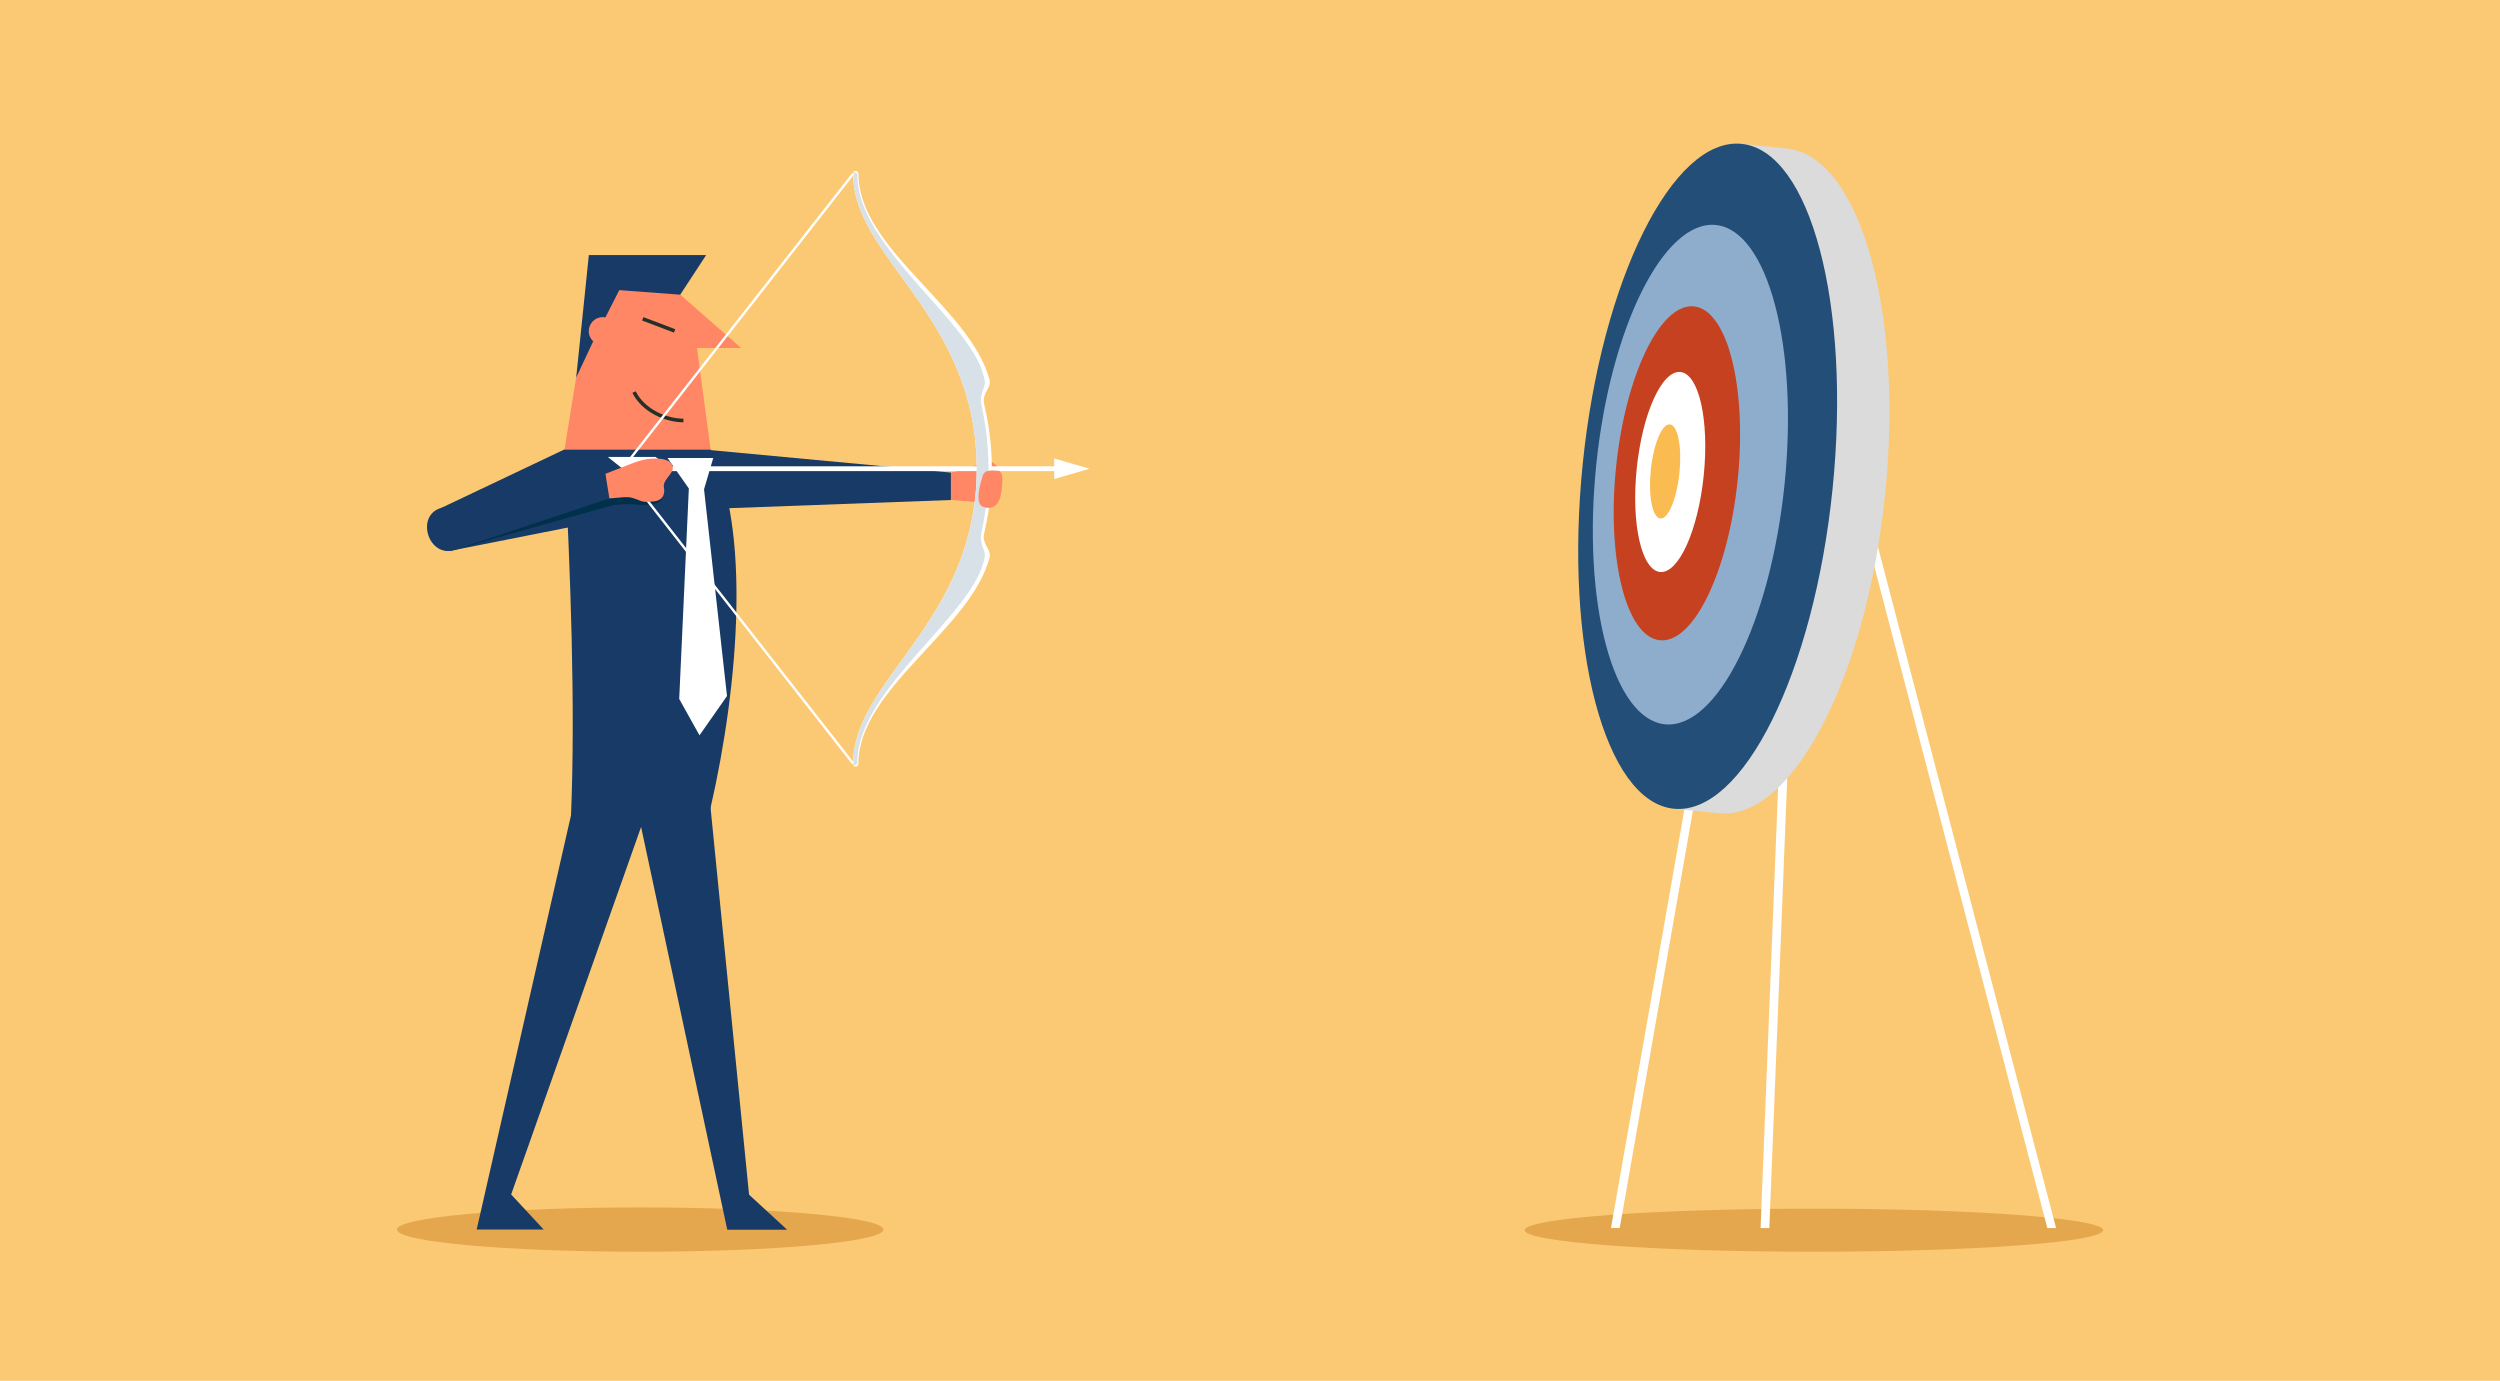 <?xml version="1.0" encoding="UTF-8"?><svg xmlns="http://www.w3.org/2000/svg" viewBox="0 0 688 380"><defs><style>.cls-1{fill:#c6411f;}.cls-2{fill:#00304a;}.cls-3{fill:#ff8765;}.cls-4{fill:#dbdbdb;}.cls-5{fill:#224e77;}.cls-6{fill:#233129;}.cls-7{fill:#8eadcc;}.cls-8{fill:#fabb51;}.cls-9{fill:#173b66;}.cls-10{fill:#e5a74e;}.cls-11{fill:#fff;}.cls-12{fill:#fbc974;}.cls-13{fill:#d8e1e7;}</style></defs><g id="Backgrounds"><rect class="cls-12" width="688" height="380"/></g><g id="Layer_1"><ellipse class="cls-10" cx="499.17" cy="338.55" rx="79.6" ry="5.93"/><polygon class="cls-11" points="486.92 337.96 484.51 337.96 493.57 110.19 495.98 110.19 486.92 337.96"/><polygon class="cls-11" points="565.83 337.96 563.43 337.96 503.86 110.19 506.27 110.19 565.83 337.96"/><polygon class="cls-11" points="445.75 337.96 443.34 337.96 483.28 110.19 485.68 110.19 445.75 337.96"/><path class="cls-4" d="M474.78,62.52c-8.08,16.11-14.08,40.15-16.85,67.33-2.77,27.18-1.76,51.94,2.9,69.34l-.24,23.36,12.07,1.23h0c.11,0,.22.02.34.04,20.13,2.05,40.63-37.24,45.78-87.76,5.14-50.39-6.92-92.92-26.95-95.18h0s-12.57-1.29-12.57-1.29l-4.48,22.93Z"/><ellipse class="cls-5" cx="469.93" cy="131.08" rx="91.96" ry="34.55" transform="translate(291.81 585.26) rotate(-84.17)"/><ellipse class="cls-7" cx="465.18" cy="130.61" rx="69.06" ry="26.05" transform="translate(288.01 580.13) rotate(-84.17)"/><ellipse class="cls-1" cx="461.47" cy="130.25" rx="46.18" ry="16.83" transform="translate(285.03 576.11) rotate(-84.17)"/><ellipse class="cls-11" cx="459.63" cy="129.89" rx="27.66" ry="9.27" transform="translate(283.74 573.95) rotate(-84.17)"/><path class="cls-8" d="M459.56,116.79c2.18.22,3.35,6.2,2.62,13.35-.73,7.15-3.09,12.76-5.26,12.54-2.18-.22-3.35-6.2-2.62-13.35.73-7.15,3.09-12.76,5.26-12.54Z"/><ellipse class="cls-10" cx="176.18" cy="338.38" rx="66.95" ry="6.1"/><path class="cls-3" d="M261.68,130.05c2.76-.62,6.6-1.5,7.79-2.54,1.18-1.03,3.25-1.03,4.73.59,1.48,1.63,1.77,5.91.59,8.57-1.18,2.66-1.92,2.07-4.43,1.77-2.51-.46-6.79-.69-8.67-.84l-4.36-2.85,4.36-4.7Z"/><polygon class="cls-9" points="195.44 123.86 261.68 130.05 261.68 137.6 197.47 139.97 195.44 123.86"/><polygon class="cls-3" points="187.2 81.09 203.97 95.77 191.81 95.77 195.58 123.86 155.33 123.86 163.72 71.87 185.1 71.87 187.2 81.09"/><path class="cls-9" d="M195.61,123.74c10.86,21.58,7.94,63.88-.17,99.03l-38.3,1.65c1.23-29.74-.11-66.75-1.91-100.68h40.38Z"/><polygon class="cls-9" points="157.14 224.37 131.18 338.37 149.63 338.37 140.67 328.72 177.99 223.16 166.67 211.67 157.14 224.37"/><polygon class="cls-9" points="175.59 223.67 200.14 338.42 216.62 338.42 206.14 328.77 195.43 221.14 184.39 211.72 175.59 223.67"/><polygon class="cls-11" points="196.28 126.05 183.7 126.05 189.57 134.44 186.92 192.35 192.5 202.36 200.07 191.55 193.75 134.66 196.28 126.05"/><path class="cls-6" d="M188.08,116.22c-4.97,0-11.39-2.78-14.05-8.1l.9-.45c2.48,4.95,8.49,7.54,13.15,7.54v1Z"/><path class="cls-9" d="M165.89,87.27c-2.13,0-3.86,1.73-3.86,3.86,0,1.11.47,2.1,1.22,2.8l-4.68,9.97,3.48-33.7h32.28l-7.13,10.9-16.77-1.26-3.82,7.5c-.23-.04-.47-.07-.72-.07Z"/><path class="cls-9" d="M155.23,123.74l-33.27,15.79c-4.55,2.17-3.85,12.28,1.99,12.06l34.83-6.91s1.12-18.7-3.56-20.94Z"/><path class="cls-2" d="M125.3,151.27c.23-.15,42.81-12.09,42.81-12.09l-.9-5.03-45.81,12.09s-2.48,6.53,3.91,5.03Z"/><path class="cls-2" d="M168.1,139.18c2.95-.62,6.4-.45,7.47-.28,1.07.17,5.14.11,6.15-1.02,1.02-1.13,1.02-3.27.79-4.51-.23-1.24-1.13-2.88-2.48-2.77-1.35.11-14.5,1.81-14.5,1.81l.79,6.15,1.79.62Z"/><polygon class="cls-11" points="290.11 131.83 299.81 128.99 290.11 126.16 290.11 131.83"/><rect class="cls-11" x="171.38" y="128.33" width="122.69" height="1.32"/><polygon class="cls-11" points="171.34 129 167.27 125.75 180.43 125.75 184.44 129 171.34 129"/><polygon class="cls-11" points="171.34 128.98 167.27 132.23 180.43 132.23 184.44 128.98 171.34 128.98"/><path class="cls-11" d="M268.79,129c0,42.26-34,57.78-34,81.17,0,1.13,1.45.96,1.45,0,0-20.77,31.02-36.92,36.15-56.92.26-2.4-2.22-3.42-1.54-6.5.68-3.08,2.12-9.37,2.12-17.75s-1.43-14.67-2.12-17.75c-.68-3.08,1.8-4.1,1.54-6.5-5.13-20-36.15-36.15-36.15-56.92,0-.97-1.45-1.14-1.45,0,0,23.39,34,38.91,34,81.17Z"/><path class="cls-13" d="M268.79,129c0,42.26-34,57.78-34,81.17,0,.09.01.17.03.24.38.3,1.12.19,1.14-.46-.27-20.45,32.89-41.11,35.07-57.01.13-1.71-1.58-3.2-.94-6.32.64-3.12,1.94-9.46,1.94-17.62s-1.3-14.5-1.94-17.62c-.64-3.12,1.07-4.61.94-6.32-2.18-15.9-35.34-36.56-35.07-57.01-.02-.65-.76-.76-1.14-.46-.02.07-.03.15-.03.24,0,23.39,34,38.91,34,81.17Z"/><polygon class="cls-11" points="234.53 210.34 170.87 128.98 234.53 47.62 235.05 48.03 171.71 128.98 235.05 209.93 234.53 210.34"/><path class="cls-3" d="M166.56,130.41c6.12-2.31,8.84-3.68,11.52-4.06,2.9-.41,7.52-.21,7.05,2.87-.47,1.57-2.75,3.11-2.43,4.83.3,1.57.12,4-3.71,4-2.48.3-2.93-.45-4.58-.9-1.65-.75-4.64,0-7.19,0l-.66-6.74Z"/><path class="cls-9" d="M121.49,139.76l45.11-9.36,1.11,6.76-42.42,14.12c-7.36,2.6-11.17-9.52-3.81-11.52Z"/><path class="cls-3" d="M274.87,129.58c-1.79-.07-3.86-.5-4.43,1.36-.57,1.86-2.43,7.72.21,8.58,2.65.86,4.43-.57,4.93-4.15.5-3.58.36-5.51-.72-5.79Z"/><rect class="cls-6" x="180.77" y="84.72" width="1" height="9.38" transform="translate(33.39 227.19) rotate(-69.23)"/></g></svg>